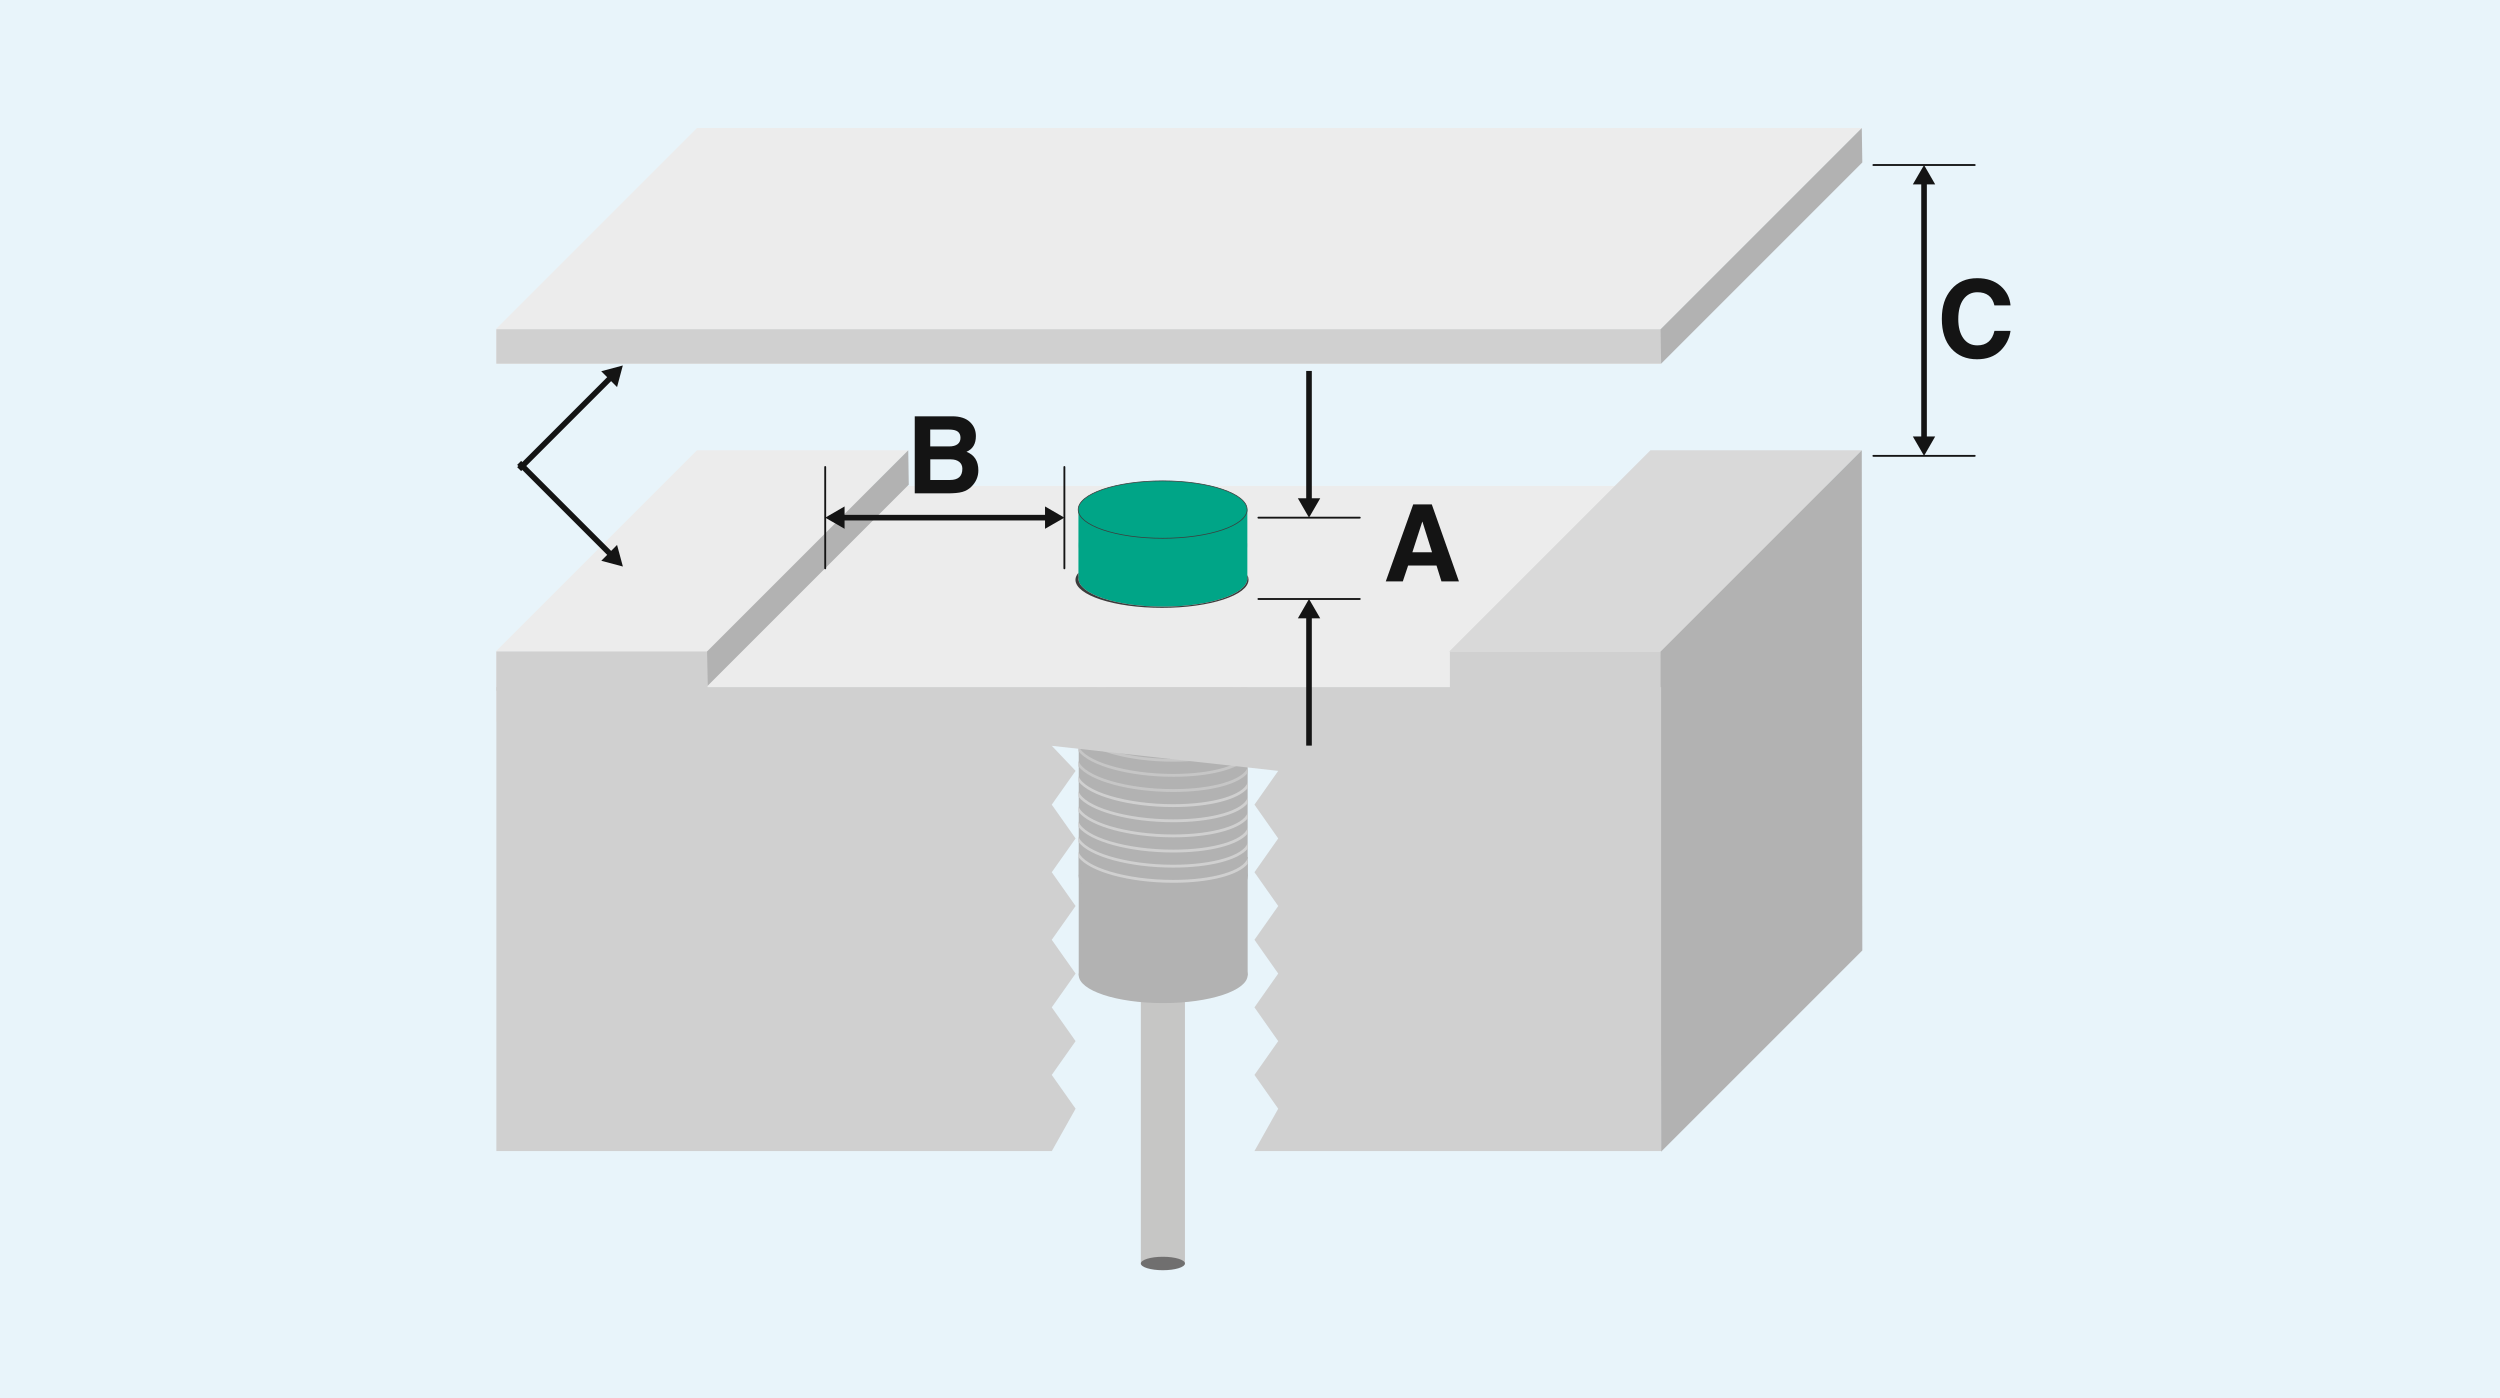 <?xml version="1.0" encoding="UTF-8"?><svg xmlns="http://www.w3.org/2000/svg" version="1.1" viewBox="0 0 334.49 187.09"><!--Generator: Adobe Illustrator 28.7.3, SVG Export Plug-In . SVG Version: 1.2.0 Build 164)--><g isolation="isolate"><g id="Ebene_6"><rect width="334.49" height="187.09" fill="#e8f4fa"/><g><rect x="144.33" y="114.67" width="22.6" height="15.84" fill="#b2b2b2"/><g><rect x="152.64" y="133.02" width="5.9" height="36.13" fill="#c6c6c5"/><ellipse cx="155.59" cy="169.05" rx="2.95" ry=".9" fill="#706f6f"/></g><path d="M144.33,130.46c0-2.07,5.06-3.75,11.3-3.75s11.3,1.68,11.3,3.75-5.06,3.75-11.3,3.75-11.3-1.68-11.3-3.75" fill="#b2b2b2"/><path d="M144.33,117.27c0,2.08,5.07,3.77,11.3,3.77s11.3-1.69,11.3-3.77-5.07-3.77-11.3-3.77-11.3,1.69-11.3,3.77Z" fill="#b2b2b2"/><rect x="144.33" y="76.99" width="22.6" height="40.27" fill="#b2b2b2"/><g><path d="M166.93,88.16c-.58,1.66-4.6,2.9-9.95,2.9-6.25,0-11.94-1.69-12.69-3.78,0,0,0,0,0,0v.74c1.54,1.96,6.79,3.42,12.7,3.42,4.82,0,8.67-.99,9.95-2.53v-.76Z" fill="#d0d0d0" mix-blend-mode="multiply"/><path d="M166.93,90.41c-.58,1.66-4.6,2.9-9.95,2.9-6.25,0-11.94-1.69-12.69-3.78,0,0,0,0,0,0v.74c1.54,1.96,6.79,3.42,12.7,3.42,4.82,0,8.67-.99,9.95-2.53v-.76Z" fill="#d0d0d0" mix-blend-mode="multiply"/><path d="M166.93,114.83c-.58,1.66-4.6,2.9-9.95,2.9-6.25,0-11.94-1.69-12.69-3.78,0,0,0,0,0,0v.74c1.54,1.96,6.79,3.42,12.7,3.42,4.82,0,8.67-.99,9.95-2.53v-.76Z" fill="#d0d0d0" mix-blend-mode="multiply"/><path d="M166.93,112.8c-.58,1.66-4.6,2.9-9.95,2.9-6.25,0-11.94-1.69-12.69-3.78,0,0,0,0,0,0v.74c1.54,1.96,6.79,3.42,12.7,3.42,4.82,0,8.67-.99,9.95-2.53v-.76Z" fill="#d0d0d0" mix-blend-mode="multiply"/><path d="M166.93,110.78c-.58,1.66-4.6,2.9-9.95,2.9-6.25,0-11.94-1.69-12.69-3.78,0,0,0,0,0,0v.74c1.54,1.96,6.79,3.42,12.7,3.42,4.82,0,8.67-.99,9.95-2.53v-.76Z" fill="#d0d0d0" mix-blend-mode="multiply"/><path d="M166.93,108.75c-.58,1.66-4.6,2.9-9.95,2.9-6.25,0-11.94-1.69-12.69-3.78,0,0,0,0,0,0v.74c1.54,1.96,6.79,3.42,12.7,3.42,4.82,0,8.67-.99,9.95-2.53v-.76Z" fill="#d0d0d0" mix-blend-mode="multiply"/><path d="M166.93,106.73c-.58,1.66-4.6,2.9-9.95,2.9-6.25,0-11.94-1.69-12.69-3.78,0,0,0,0,0,0v.74c1.54,1.96,6.79,3.42,12.7,3.42,4.82,0,8.67-.99,9.95-2.53v-.76Z" fill="#d0d0d0" mix-blend-mode="multiply"/><path d="M166.93,104.7c-.58,1.66-4.6,2.9-9.95,2.9-6.25,0-11.94-1.69-12.69-3.78,0,0,0,0,0,0v.74c1.54,1.96,6.79,3.42,12.7,3.42,4.82,0,8.67-.99,9.95-2.53v-.76Z" fill="#d0d0d0" mix-blend-mode="multiply"/><path d="M166.93,102.68c-.58,1.66-4.6,2.9-9.95,2.9-6.25,0-11.94-1.69-12.69-3.78,0,0,0,0,0,0v.74c1.54,1.96,6.79,3.42,12.7,3.42,4.82,0,8.67-.99,9.95-2.53v-.76Z" fill="#c6c6c6" mix-blend-mode="multiply"/><path d="M166.93,100.65c-.58,1.66-4.6,2.9-9.95,2.9-6.25,0-11.94-1.69-12.69-3.78,0,0,0,0,0,0v.74c1.54,1.96,6.79,3.42,12.7,3.42,4.82,0,8.67-.99,9.95-2.53v-.76Z" fill="#c6c6c6" mix-blend-mode="multiply"/><path d="M166.93,98.63c-.58,1.66-4.6,2.9-9.95,2.9-6.25,0-11.94-1.69-12.69-3.78,0,0,0,0,0,0v.74c1.54,1.96,6.79,3.42,12.7,3.42,4.82,0,8.67-.99,9.95-2.53v-.76Z" fill="#c6c6c6" mix-blend-mode="multiply"/><path d="M166.93,96.61c-.58,1.66-4.6,2.9-9.95,2.9-6.25,0-11.94-1.69-12.69-3.78,0,0,0,0,0,0v.74c1.54,1.96,6.79,3.42,12.7,3.42,4.82,0,8.67-.99,9.95-2.53v-.76Z" fill="#d0d0d0" mix-blend-mode="multiply"/><path d="M166.93,94.58c-.58,1.66-4.6,2.9-9.95,2.9-6.25,0-11.94-1.69-12.69-3.78,0,0,0,0,0,0v.74c1.54,1.96,6.79,3.42,12.7,3.42,4.82,0,8.67-.99,9.95-2.53v-.76Z" fill="#d0d0d0" mix-blend-mode="multiply"/><path d="M166.93,92.56c-.58,1.66-4.6,2.9-9.95,2.9-6.25,0-11.94-1.69-12.69-3.78,0,0,0,0,0,0v.74c1.54,1.96,6.79,3.42,12.7,3.42,4.82,0,8.67-.99,9.95-2.53v-.76Z" fill="#d0d0d0" mix-blend-mode="multiply"/></g></g><polyline points="66.33 91.94 93.25 65.02 249.1 65.02 222.18 91.94" fill="#ececec"/><polygon points="66.41 91.94 66.41 96.55 222.25 96.55 222.25 91.94 66.41 91.94 66.41 91.94" fill="#ececec" fill-rule="evenodd"/><polyline points="66.41 91.94 66.41 96.55 222.25 96.55 222.25 91.94 66.41 91.94" fill="none"/><polyline points="66.33 87.16 93.25 60.24 121.52 60.24 94.6 87.16" fill="#ececec"/><polygon points="66.41 87.16 66.41 91.77 94.67 91.77 94.67 87.16 66.41 87.16 66.41 87.16" fill="#ececec" fill-rule="evenodd"/><polyline points="66.41 87.16 66.41 91.77 94.67 91.77 94.67 87.16 66.41 87.16" fill="none"/><polyline points="66.41 87.16 66.41 92.42 94.67 92.42 94.67 87.16" fill="#d0d0d0"/><polygon points="94.6 87.16 121.52 60.24 121.59 64.85 94.67 91.77 94.6 87.16" fill="#b2b2b2"/><polyline points="66.33 44.05 93.25 17.13 249.1 17.13 222.18 44.05" fill="#ececec"/><polygon points="66.41 44.05 66.41 48.66 222.25 48.66 222.25 44.05 66.41 44.05 66.41 44.05" fill="#ececec" fill-rule="evenodd"/><polyline points="66.41 44.05 66.41 48.66 222.25 48.66 222.25 44.05 66.41 44.05" fill="none"/><polyline points="66.41 44.05 66.41 48.66 222.25 48.66 222.25 44.05" fill="#d0d0d0"/><polygon points="222.18 44.05 249.1 17.13 249.17 21.74 222.25 48.66 222.18 44.05" fill="#b2b2b2"/><polyline points="193.91 87.16 220.83 60.24 249.1 60.24 222.18 87.16" fill="#d9d9d9"/><polyline points="193.99 87.16 193.99 92.42 222.25 92.42 222.25 87.16" fill="#d0d0d0"/><polygon points="222.18 87.16 249.1 60.24 249.17 127.17 222.25 154.09 222.18 87.16" fill="#b2b2b2"/><polygon points="66.41 91.94 66.41 154.01 140.73 154.01 143.91 148.34 140.72 143.82 143.91 139.3 140.72 134.78 143.91 130.26 140.72 125.74 143.91 121.22 140.72 116.7 143.91 112.18 140.72 107.66 143.91 103.14 140.73 99.79 171.02 103.14 167.84 107.66 171.02 112.18 167.84 116.7 171.02 121.22 167.84 125.74 171.02 130.26 167.84 134.78 171.02 139.3 167.84 143.82 171.02 148.34 167.84 154.01 222.25 154.01 222.25 91.94 66.41 91.94" fill="#d0d0d0"/><path d="M144.29,72.96c0,2.12,5.07,3.84,11.3,3.84s11.3-1.72,11.3-3.84-5.07-3.84-11.3-3.84-11.3,1.72-11.3,3.84Z" fill="#d0d0d0"/><g><path d="M145.45,72.51c0,1.93,4.65,3.5,10.4,3.5s10.4-1.57,10.4-3.5-4.65-3.5-10.4-3.5-10.4,1.57-10.4,3.5" fill="#434343"/><path d="M145.92,72.25c0,1.75,4.44,3.17,9.92,3.17s9.92-1.42,9.92-3.17-4.44-3.17-9.92-3.17-9.92,1.42-9.92,3.17" fill="#00a295"/></g><path d="M144.29,77.4c0,2.08,5.07,3.77,11.3,3.77s11.3-1.69,11.3-3.77-5.07-3.77-11.3-3.77-11.3,1.69-11.3,3.77Z" fill="#00a587"/><rect x="144.29" y="68.18" width="22.6" height="9.22" fill="#00a587"/><path d="M144.26,68.18c0,2.12,5.07,3.84,11.3,3.84s11.3-1.72,11.3-3.84-5.07-3.84-11.3-3.84-11.3,1.72-11.3,3.84Z" fill="#00a587" stroke="#3c3c3c" stroke-miterlimit="10" stroke-width=".1"/><path d="M166.89,76.96v.44c0,2.08-5.07,3.77-11.3,3.77s-11.3-1.69-11.3-3.77v-.77c-.24.3-.4.61-.4.93,0,2.08,5.19,3.77,11.58,3.77s11.58-1.69,11.58-3.77c0-.21-.05-.41-.15-.6Z" fill="#3c3c3c"/></g><g id="Ebene_8"><path d="M187.68,77.79h-2.27l3.67-10.3h2.49l3.63,10.3h-2.34l-.66-2.12h-3.8l-.71,2.12ZM188.97,73.89h2.63l-1.28-4.08h-.03l-1.32,4.08Z" fill="#141414"/><path d="M266.85,40.88c-.27-1.19-1.03-1.78-2.29-1.78-.78,0-1.4.32-1.86.95-.46.63-.69,1.52-.69,2.65,0,1.06.22,1.91.67,2.55s1.08.96,1.88.96c1.23,0,2-.65,2.29-1.94h2.15c-.15,1.06-.62,1.95-1.39,2.69-.77.74-1.8,1.11-3.09,1.11-1.44,0-2.58-.48-3.43-1.43-.85-.95-1.28-2.28-1.28-3.98s.42-2.94,1.27-3.94c.85-1,2-1.5,3.47-1.5,1.29,0,2.32.35,3.12,1.04.79.69,1.24,1.56,1.33,2.6h-2.15Z" fill="#141414"/><line x1="264.21" y1="22.08" x2="250.65" y2="22.08" fill="none" stroke="#141414" stroke-linecap="round" stroke-miterlimit="10" stroke-width=".25"/><g><line x1="69.46" y1="62.77" x2="81.81" y2="50.42" fill="none" stroke="#141414" stroke-miterlimit="10" stroke-width=".75"/><polygon points="82.56 51.79 83.33 48.9 80.44 49.67 82.56 51.79" fill="#141414"/></g><g><line x1="69.46" y1="61.93" x2="81.81" y2="74.28" fill="none" stroke="#141414" stroke-miterlimit="10" stroke-width=".75"/><polygon points="80.45 75.03 83.34 75.8 82.56 72.91 80.45 75.03" fill="#141414"/></g></g><g id="Ebene_5"><g><line x1="257.43" y1="58.84" x2="257.43" y2="24.23" fill="none" stroke="#141414" stroke-miterlimit="10" stroke-width=".75"/><polygon points="258.92 58.4 257.43 60.99 255.93 58.4 258.92 58.4" fill="#141414"/><polygon points="258.92 24.67 257.43 22.08 255.93 24.67 258.92 24.67" fill="#141414"/></g><line x1="264.21" y1="60.99" x2="250.65" y2="60.99" fill="none" stroke="#141414" stroke-linecap="round" stroke-miterlimit="10" stroke-width=".25"/><path d="M122.4,55.7h5c1.03,0,1.82.25,2.36.75.54.5.81,1.13.81,1.89,0,1.05-.42,1.75-1.26,2.11,1.06.41,1.59,1.24,1.59,2.5,0,.41-.08.8-.24,1.17s-.4.71-.73,1.03-.72.54-1.18.67c-.46.13-1.13.19-2,.19h-4.36v-10.3ZM124.47,59.73h2.52c.49,0,.87-.1,1.13-.3.26-.2.39-.48.39-.85s-.12-.64-.36-.83c-.24-.19-.65-.28-1.22-.28h-2.47v2.26ZM124.47,64.22h2.64c.53,0,.94-.12,1.22-.36s.43-.62.43-1.15c0-.38-.14-.69-.41-.91-.28-.22-.65-.34-1.14-.34h-2.74v2.75Z" fill="#141414"/><g><line x1="140.26" y1="69.26" x2="112.57" y2="69.26" fill="none" stroke="#141414" stroke-miterlimit="10" stroke-width=".75"/><polygon points="139.82 67.76 142.41 69.26 139.82 70.75 139.82 67.76" fill="#141414"/><polygon points="113 67.76 110.41 69.26 113 70.75 113 67.76" fill="#141414"/></g><line x1="110.41" y1="62.48" x2="110.41" y2="76.04" fill="none" stroke="#141414" stroke-linecap="round" stroke-miterlimit="10" stroke-width=".25"/><g><g><line x1="175.14" y1="49.63" x2="175.14" y2="67.1" fill="none" stroke="#141414" stroke-miterlimit="10" stroke-width=".75"/><polygon points="173.65 66.67 175.14 69.26 176.64 66.67 173.65 66.67" fill="#141414"/></g><line x1="181.93" y1="69.26" x2="168.37" y2="69.26" fill="none" stroke="#141414" stroke-linecap="round" stroke-miterlimit="10" stroke-width=".25"/></g><g><line x1="181.93" y1="80.14" x2="168.37" y2="80.14" fill="none" stroke="#141414" stroke-linecap="round" stroke-miterlimit="10" stroke-width=".25"/><g><line x1="175.14" y1="99.76" x2="175.14" y2="82.29" fill="none" stroke="#141414" stroke-miterlimit="10" stroke-width=".75"/><polygon points="176.64 82.73 175.14 80.14 173.65 82.73 176.64 82.73" fill="#141414"/></g></g><line x1="142.41" y1="62.48" x2="142.41" y2="76.04" fill="none" stroke="#141414" stroke-linecap="round" stroke-miterlimit="10" stroke-width=".25"/></g></g></svg>
